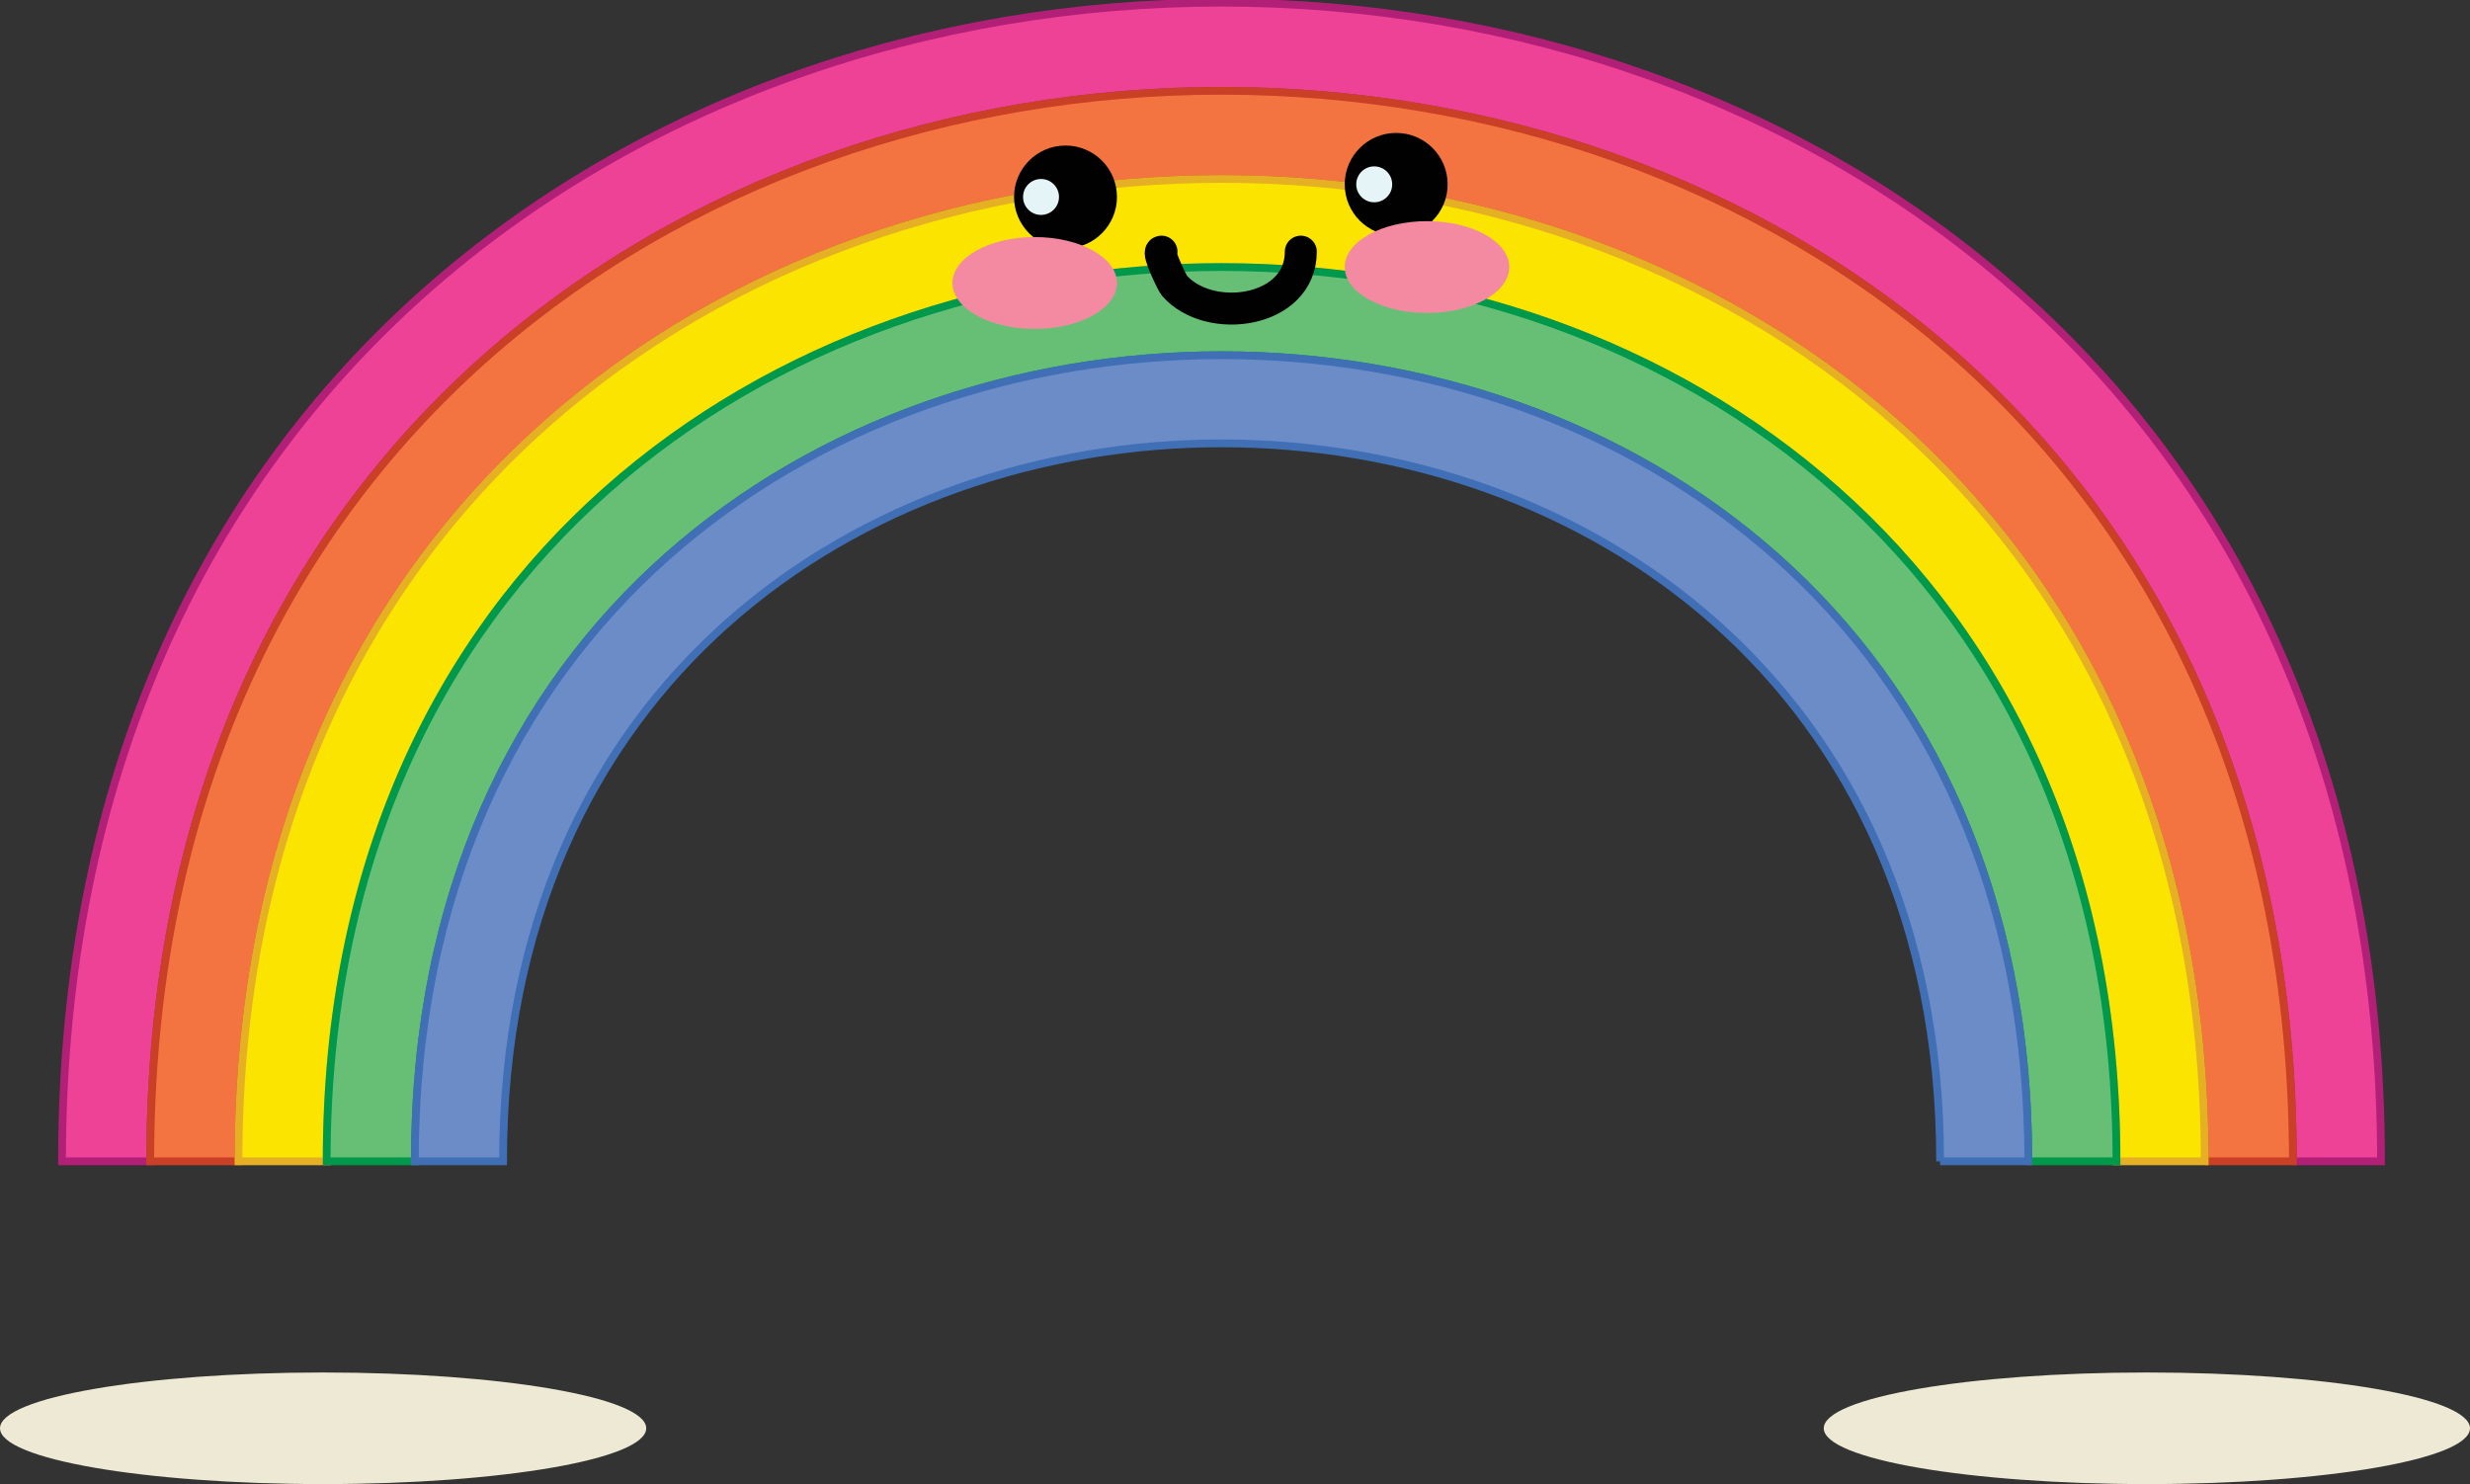 <svg width="248" height="149" viewBox="0 0 248 149" fill="none" xmlns="http://www.w3.org/2000/svg">
<rect x="0" y="0" width="248" height="149" fill="#333333" stroke="none"/>
<g clip-path="url(#clip0_2603_16631)">
<path d="M32.442 149.007C50.359 149.007 64.884 146.499 64.884 143.404C64.884 140.31 50.359 137.802 32.442 137.802C14.525 137.802 0 140.31 0 143.404C0 146.499 14.525 149.007 32.442 149.007Z" fill="#EEE9D4"/>
<path d="M215.557 149.007C233.475 149.007 248 146.499 248 143.404C248 140.31 233.475 137.802 215.557 137.802C197.64 137.802 183.115 140.31 183.115 143.404C183.115 146.499 197.64 149.007 215.557 149.007Z" fill="#EEE9D4"/>
<path d="M230.215 116.602C230.215 -26.712 15.084 -26.712 15.084 116.602H6.227C6.227 -38.51 239.066 -38.51 239.066 116.602H230.208H230.215Z" fill="#EE4297" stroke="#B21F77" stroke-width="0.78" stroke-miterlimit="10"/>
<path d="M221.364 116.602C221.364 -14.915 23.942 -14.915 23.942 116.602H15.084C15.084 -26.712 230.215 -26.712 230.215 116.602H221.357H221.364Z" fill="#F37440" stroke="#C94027" stroke-width="0.78" stroke-miterlimit="10"/>
<path d="M212.506 116.602C212.506 -3.118 32.8 -3.118 32.8 116.602H23.942C23.942 -14.915 221.364 -14.915 221.364 116.602H212.506Z" fill="#FAE400" stroke="#E5B023" stroke-width="0.78" stroke-miterlimit="10"/>
<path d="M203.655 116.602C203.655 8.686 41.658 8.686 41.658 116.602H32.8C32.8 -3.118 212.506 -3.118 212.506 116.602H203.648H203.655Z" fill="#67BF76" stroke="#00984A" stroke-width="0.78" stroke-miterlimit="10"/>
<path d="M194.798 116.602C194.798 20.483 50.509 20.483 50.509 116.602H41.651C41.651 8.686 203.649 8.686 203.649 116.602H194.791H194.798Z" fill="#6B8CC7" stroke="#406FB6" stroke-width="0.78" stroke-miterlimit="10"/>
<path d="M106.983 24.936C109.836 24.936 112.149 22.625 112.149 19.774C112.149 16.923 109.836 14.612 106.983 14.612C104.13 14.612 101.817 16.923 101.817 19.774C101.817 22.625 104.13 24.936 106.983 24.936Z" fill="#010101"/>
<path d="M140.183 23.67C143.036 23.67 145.349 21.359 145.349 18.508C145.349 15.657 143.036 13.346 140.183 13.346C137.329 13.346 135.017 15.657 135.017 18.508C135.017 21.359 137.329 23.67 140.183 23.67Z" fill="#010101"/>
<path d="M104.524 17.971C105.523 17.971 106.329 18.776 106.329 19.774C106.329 20.773 105.523 21.578 104.524 21.578C103.526 21.578 102.72 20.773 102.72 19.774C102.72 18.776 103.526 17.971 104.524 17.971Z" fill="#E4F4F7"/>
<path d="M137.978 16.705C138.977 16.705 139.783 17.51 139.783 18.508C139.783 19.506 138.977 20.311 137.978 20.311C136.98 20.311 136.174 19.506 136.174 18.508C136.174 17.51 136.98 16.705 137.978 16.705Z" fill="#E4F4F7"/>
<path d="M116.619 25.267C116.165 25.267 117.742 28.481 117.886 28.646C121.379 32.694 130.608 31.434 130.608 25.267" stroke="#010101" stroke-width="3.21" stroke-linecap="round" stroke-linejoin="round"/>
<path d="M103.89 33.024C108.452 33.024 112.149 30.959 112.149 28.412C112.149 25.866 108.452 23.801 103.89 23.801C99.329 23.801 95.632 25.866 95.632 28.412C95.632 30.959 99.329 33.024 103.89 33.024Z" fill="#F48AA1"/>
<path d="M143.275 31.427C147.836 31.427 151.534 29.362 151.534 26.816C151.534 24.269 147.836 22.204 143.275 22.204C138.714 22.204 135.017 24.269 135.017 26.816C135.017 29.362 138.714 31.427 143.275 31.427Z" fill="#F48AA1"/>
</g>
<defs>
<clipPath id="clip0_2603_16631">
<rect width="248" height="149" fill="white"/>
</clipPath>
</defs>
</svg>
